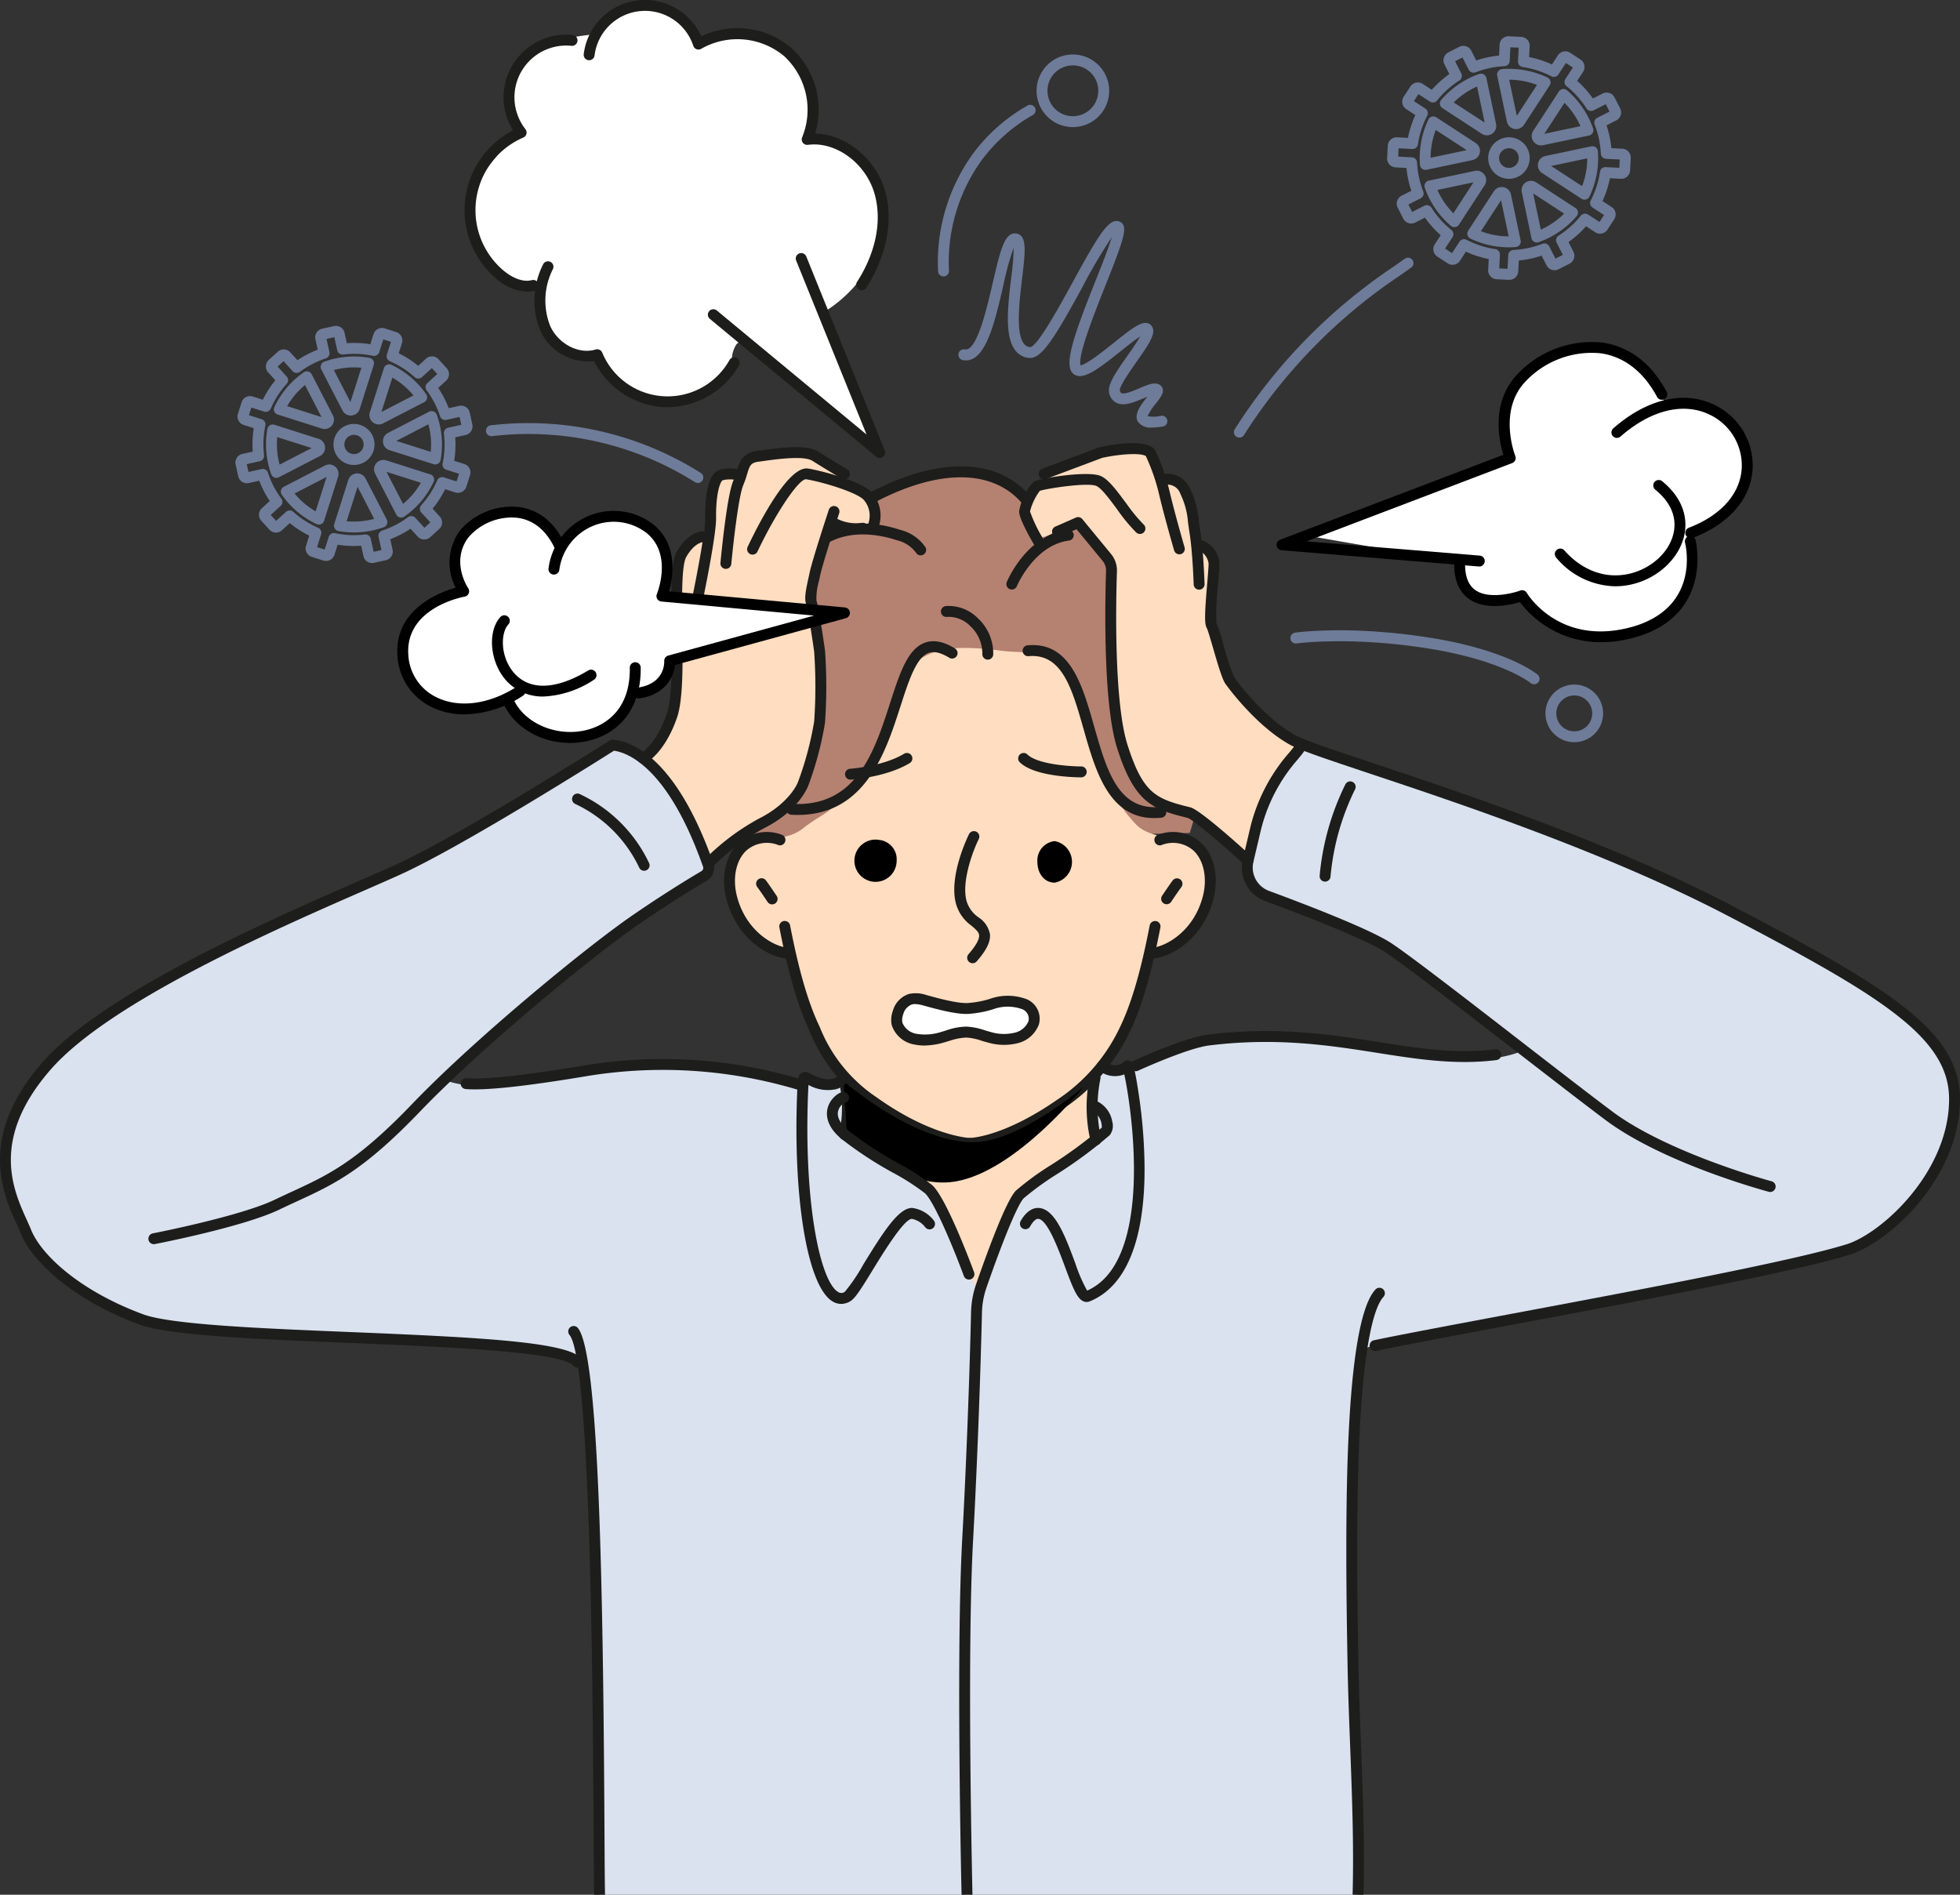<svg xmlns="http://www.w3.org/2000/svg" xmlns:xlink="http://www.w3.org/1999/xlink" width="312.819" height="302.394" viewBox="0 0 312.819 302.394">
  <rect x="0" y="0" width="312.819" height="302.394" fill="#333333" stroke="none"/>
  <defs>
    <clipPath id="clip-path">
      <rect id="長方形_7838" data-name="長方形 7838" width="312.819" height="302.394" fill="none"/>
    </clipPath>
  </defs>
  <g id="trouble01" transform="translate(0 -0.005)">
    <g id="グループ_19257" data-name="グループ 19257" transform="translate(0 0.005)" clip-path="url(#clip-path)">
      <path id="パス_37540" data-name="パス 37540" d="M681.746,409.654c-5.892-10.312-11.048-4.82-19.15-8.687s-7.734-6.78-13.626-6.78c-9.391-.184-20.255,7.549-27.252,11.785-2.762,1.841-6.445-1.1-6.813,1.1-.184,1.289,1.657,4.235,1.289,5.34-1.657,3.682-5.708,8.286-5.892,15.651a90.877,90.877,0,0,0,3.5,25.778l70.339-1.657s2.946-8.838,3.314-16.572a29.717,29.717,0,0,0-.368-5.708c-.184-1.473,3.867-2.21,1.657-5.708s-4.787-10.68-7-14.547" transform="translate(-494.264 -319.241)" fill="#b58171" fill-rule="evenodd"/>
      <path id="パス_37541" data-name="パス 37541" d="M892.794,412.263a23.6,23.6,0,0,1-2.232-15.6,8.945,8.945,0,0,0,.322-2.66,2.429,2.429,0,0,0-1.431-2.108c-.439-.153-.964-.144-1.292-.473a1.6,1.6,0,0,1-.355-.9,29.378,29.378,0,0,0-1.224-6.187c-.781-1.957-2.467-3.746-4.571-3.864-.14-1.321-.875-2.207-1.315-3.459a1.743,1.743,0,0,0-1.951-1.421c-4.541-.223-8.953,1.363-13.223,2.927a4.343,4.343,0,0,0-2.181,1.344c-.306.435-.442.967-.708,1.427a11.276,11.276,0,0,1-1.451,1.657c-1.343,1.53-1.121,2.578-.428,4.492.313.862.5,2.147,1.395,2.367,2.055.509,3.275-1.66,5.392-1.705,1.446-.031,2.51,1.288,3.334,2.476,1.577,2.275,3.192,4.64,3.7,7.361a21.884,21.884,0,0,1-.373,7.269c-.387,2.545.2,4.664,0,7.231a21.978,21.978,0,0,0,.98,8.486c.763,2.558.952,4.736,2.4,6.977.634.98,1.244,3.145,2.2,3.813a12.241,12.241,0,0,0,3.616,1.358c4.9,1.463,8.884,4.962,12.7,8.364a42.189,42.189,0,0,1,8.316-18.535,23.593,23.593,0,0,1-11.627-10.639" transform="translate(-696.658 -304.169)" fill="#ffddc0" fill-rule="evenodd"/>
      <path id="パス_37542" data-name="パス 37542" d="M576.377,386.292c-1.066-.828-1.567-2.175-2.4-3.24a8.255,8.255,0,0,0-5.142-2.832,20.9,20.9,0,0,0-5.984.047,9.735,9.735,0,0,0-3.369.826,3.543,3.543,0,0,0-2.021,2.662,2.5,2.5,0,0,0-3.348.6,7.256,7.256,0,0,0-1.263,3.518c-.344,2-.691,3.994-1.034,6a6.751,6.751,0,0,0-3.553,2.793,7.451,7.451,0,0,0-.588,2.8,57.06,57.06,0,0,0-.237,8.461c.12,1.678.388,3.345.471,5.026a23.17,23.17,0,0,1-5.086,15.567c3.507,3.649,5.783,8.071,7.782,12.721a19.988,19.988,0,0,0,2.166,4.29c4.058-4.154,10.155-6.06,13.652-10.7,2.31-3.062,3.2-6.978,3.449-10.805s-.07-7.671.11-11.5a29.649,29.649,0,0,0,.032-5.519c-.283-2.012-1.12-3.982-.906-6a11.728,11.728,0,0,1,.838-2.921l2.111-5.507a.935.935,0,0,1,.376-.541c.29-.149.63.036.917.188a4.2,4.2,0,0,0,4.588-.324,3.076,3.076,0,0,0,.332-4.333,19.361,19.361,0,0,0-1.9-1.277" transform="translate(-439.622 -307.772)" fill="#ffddc0" fill-rule="evenodd"/>
      <path id="パス_37543" data-name="パス 37543" d="M220.182,723.953c.429-2.767,2.987-2.666,5.727-3.24,14.845-3.112,60.321-10.856,72.813-14.776,5.408-1.7,16.929-11.505,16.931-24,0-10.227-10.739-16.923-35.724-29.982-25.53-13.344-58.422-22.776-67.822-26.4-2.271,3.232-5.048,6.112-6.98,9.587a15.336,15.336,0,0,0-2.058,6.4c-.144,2.255.242,4.935,1.833,6.653,1.493,1.612,3.741,2.2,5.79,2.744a43.29,43.29,0,0,1,7.139,2.456,54.013,54.013,0,0,1,7.56,4.477c2.39,1.628,4.768,3.262,7.181,4.856a65.317,65.317,0,0,1,13.373,11.377.294.294,0,0,1-.128.484,20.322,20.322,0,0,1-3.129.753,39.932,39.932,0,0,1-12.894-.558c-4.433-.758-8.823-1.7-13.271-2.381a65.92,65.92,0,0,0-14.079-1.032,51.657,51.657,0,0,0-13.672,3.137,86.333,86.333,0,0,1-12.726,3.82c-4.81.873-9.791.669-14.654.5-5.167-.175-10.328-.509-15.5-.6-1.236-.021-2.48-.065-3.713.036-1.122.092-2.231.29-3.339.486a14.115,14.115,0,0,1-5.051.366c-.653-.067-1.3-.156-1.937-.258l-.193.028a6.513,6.513,0,0,1-2.713-.545c-1.034-.275-3.587-.226-4.645-.368a27.215,27.215,0,0,1-3.146-.7,15.16,15.16,0,0,0-3.379-.548c-1.153-.031-2.3.058-3.454.122a29.177,29.177,0,0,1-3.452-.006c-1.109-.07-2.218-.152-3.329-.154a22.308,22.308,0,0,0-3.492.255c-1.125.176-2.232.449-3.348.676a46.5,46.5,0,0,1-5.642.652c-1.261.18-2.5.285-3.736.359l.141-.026q-2.412.237-4.822.486c-1.977.2-3.95.491-5.935.605a13.4,13.4,0,0,1-5.344-.548l-.243-.019c-.062.046-.122.093-.187.135a.285.285,0,0,1-.422-.186l-.145-.012c-.142-.012.345-.437.636-.656.371-.365.733-.747,1.1-1.121a1.13,1.13,0,0,0-.108.072,1.184,1.184,0,0,1,1.015-1.038.286.286,0,0,1,.13,0,7.508,7.508,0,0,1,.674-.5,305.837,305.837,0,0,1,27.325-22.492c5.115-3.517,9.141-5.953,10.945-7.015a1.467,1.467,0,0,0,.632-1.76c-6.1-17.271-13.273-18.941-15.239-19.109,0,0-23.515,14.953-34.035,19.774S22.3,663.857,11.122,676.678,6.081,698.7,7.834,703.087s8.328,10.3,18.41,14.027,65.629,2.11,69.65,6.839c4.421,5.2,3.26,75.958,3.507,84.982H220.442c.216-7.907-2.921-67.8-.26-84.982" transform="translate(-3.704 -506.541)" fill="#dae2ef"/>
      <path id="パス_37544" data-name="パス 37544" d="M684.115,574.547c-2.394-.552-5.156-.92-6.629-2.578-2.762-2.946-2.946-4.235-4.235-6.628-2.394-4.419-3.867-11.048-5.155-15.1-2.21-6.629-8.286-5.34-11.969-5.892-7.55-.921-13.81-1.1-16.94,6.445-.921,2.578-3.314,11.446-7.181,15.865-3.314,3.683-4.419,3.653-7.365,5.863-2.762,2.394-6.629,1.473-8.838,2.578-1.657.737-2.578,3.5-2.578,3.682-1.289,3.13.552,7.365.552,7.365l4.051,4.972,4.6,2.209a64.093,64.093,0,0,0,3.5,11.6,27.6,27.6,0,0,0,5.524,8.1s.041,4.051-.4,8.515c1.693,1.269,3.257,2.719,5.044,3.86,2.117,1.353,4.465,2.227,6.655,3.437a12.47,12.47,0,0,1,2.846,2.091c.828.836,1.164,3.219,1.739,4.24,2.238,3.978,2.714,7.939,5.135,11.32.817-2.271,1.611-4.549,2.512-6.788a44.682,44.682,0,0,1,3.151-6.522,18.184,18.184,0,0,1,1.914-2.684,15.8,15.8,0,0,1,2.263-2.058c2.758-2.1,5.994-3.454,8.867-5.367a84.026,84.026,0,0,1-.137-10.413,38.436,38.436,0,0,0,5.339-7.918c2.578-4.971,3.5-11.969,3.5-11.969s4.235-.368,7.734-5.524c3.315-4.787.184-11.232.184-11.232a26.71,26.71,0,0,0-3.682-1.473" transform="translate(-496.265 -440.495)" fill="#ffddc0" fill-rule="evenodd"/>
      <path id="パス_37545" data-name="パス 37545" d="M704.181,900.062a.871.871,0,0,0-.564,1.093,18.535,18.535,0,0,1,.131,8.619.87.87,0,0,0,.668,1.033.891.891,0,0,0,.183.019.87.87,0,0,0,.85-.687,19.922,19.922,0,0,0-.175-9.515.868.868,0,0,0-1.093-.562" transform="translate(-569.809 -728.906)" fill="#1d1d1b"/>
      <path id="パス_37546" data-name="パス 37546" d="M914.365,901.093a.87.87,0,0,0-1.691-.409,23.854,23.854,0,0,0,.13,10.355.87.87,0,0,0,.843.658.886.886,0,0,0,.212-.026.87.87,0,0,0,.633-1.055,22.481,22.481,0,0,1-.127-9.523" transform="translate(-738.742 -728.905)" fill="#1d1d1b"/>
      <path id="パス_37547" data-name="パス 37547" d="M684.539,807.764c-.061,0-6.149-.284-14.814-6.473a24.281,24.281,0,0,1-9.1-11.263c-1.814-3.778-3.312-8.918-4.718-16.176a.87.87,0,1,0-1.708.331c1.434,7.409,2.977,12.683,4.845,16.571a25.8,25.8,0,0,0,9.682,11.959c9.133,6.524,15.5,6.783,15.764,6.79a.87.87,0,0,0,.053-1.738" transform="translate(-529.805 -626.154)" fill="#1d1d1b"/>
      <path id="パス_37548" data-name="パス 37548" d="M840.6,773.161a.868.868,0,0,0-1.019.689c-1.405,7.258-2.9,12.4-4.73,16.2a28.384,28.384,0,0,1-10.011,11.6c-8.61,5.974-13.8,6.1-13.87,6.1a.87.87,0,0,0,0,1.74c.229,0,5.717-.073,14.86-6.417a30.127,30.127,0,0,0,10.6-12.306c1.88-3.917,3.423-9.191,4.857-16.6a.87.87,0,0,0-.689-1.019" transform="translate(-656.087 -626.152)" fill="#1d1d1b"/>
      <path id="パス_37549" data-name="パス 37549" d="M617.772,716.986c-2.328-.31-6.537-2.809-7.926-8.194-.739-2.863-.16-5.718,1.475-7.273a4.949,4.949,0,0,1,5.157-.886.87.87,0,0,0,.519-1.66,6.673,6.673,0,0,0-6.874,1.286c-2.118,2.014-2.869,5.45-1.961,8.968,1.614,6.256,6.495,9.1,9.382,9.484a.893.893,0,0,0,.116.007.87.87,0,0,0,.114-1.732" transform="translate(-492.228 -565.751)" fill="#1d1d1b"/>
      <path id="パス_37550" data-name="パス 37550" d="M636.377,737.661a.87.87,0,1,0-1.392,1.043c.531.709,1.618,2.338,1.629,2.355a.87.87,0,1,0,1.447-.965c-.045-.068-1.124-1.686-1.685-2.433" transform="translate(-514.119 -597.133)" fill="#1d1d1b"/>
      <path id="パス_37551" data-name="パス 37551" d="M965.627,698.973a.87.87,0,0,0,.519,1.66,4.952,4.952,0,0,1,5.157.886c1.635,1.554,2.214,4.41,1.475,7.273-1.39,5.385-5.6,7.884-7.927,8.194a.87.87,0,0,0,.114,1.732.889.889,0,0,0,.116-.007c2.886-.385,7.767-3.228,9.381-9.484.908-3.518.157-6.955-1.961-8.968a6.675,6.675,0,0,0-6.875-1.286" transform="translate(-780.799 -565.751)" fill="#1d1d1b"/>
      <path id="パス_37552" data-name="パス 37552" d="M977.8,737.487a.871.871,0,0,0-1.218.174c-.561.747-1.639,2.365-1.685,2.433a.87.87,0,0,0,1.448.965c.011-.017,1.1-1.645,1.63-2.354a.87.87,0,0,0-.174-1.218" transform="translate(-789.426 -597.134)" fill="#1d1d1b"/>
      <path id="パス_37553" data-name="パス 37553" d="M804.969,711.391a4.819,4.819,0,0,1-1.925-2.639c-.843-3.2,1.131-8.222,1.962-9.885a.87.87,0,0,0-1.556-.778c-.134.268-3.27,6.617-2.1,11.077a6.442,6.442,0,0,0,2.486,3.55c.732.623,1.183,1.031,1.22,1.532.049.648-.514,1.656-1.674,2.994a.87.87,0,1,0,1.314,1.139c1.538-1.773,2.183-3.089,2.094-4.265a4.07,4.07,0,0,0-1.826-2.725" transform="translate(-648.786 -564.978)" fill="#1d1d1b"/>
      <path id="パス_37554" data-name="パス 37554" d="M718.825,632.125c-3.315,2.023-8.576,2.4-8.628,2.405a.87.87,0,0,0,.058,1.738l.059,0c.233-.016,5.734-.409,9.417-2.655a.87.87,0,0,0-.906-1.485" transform="translate(-574.514 -511.841)" fill="#1d1d1b"/>
      <path id="パス_37555" data-name="パス 37555" d="M864.735,634.16c-1.849,0-7-.347-8.6-1.914a.87.87,0,0,0-1.216,1.244c2.394,2.342,9.062,2.41,9.815,2.41a.87.87,0,0,0,0-1.74" transform="translate(-692.168 -511.841)" fill="#1d1d1b"/>
      <path id="パス_37556" data-name="パス 37556" d="M708.149,907.5l.552,8.839s8.838,8.654,17.308,7.181c9.759-1.657,20.439-15.1,20.439-15.1s-10.5,9.022-17.861,8.838c-9.575-.184-20.439-9.759-20.439-9.759" transform="translate(-573.513 -734.963)" fill-rule="evenodd"/>
      <path id="パス_37557" data-name="パス 37557" d="M729.9,395.525a.87.87,0,0,0,.8,1.546c9.991-5.161,18.394-5.091,23.055.191a.87.87,0,1,0,1.3-1.151c-5.231-5.929-14.4-6.142-25.158-.586" transform="translate(-590.749 -317.072)" fill="#1d1d1b"/>
      <path id="パス_37558" data-name="パス 37558" d="M880.487,567.322c-6.722.685-8.578-5.884-10.557-12.84-1.893-6.655-3.843-13.539-10.606-12.94a.87.87,0,1,0,.153,1.733c5.331-.471,6.926,5.162,8.78,11.683,1.893,6.656,4.026,14.156,11.249,14.156a11.482,11.482,0,0,0,1.159-.061.87.87,0,1,0-.178-1.731" transform="translate(-695.303 -438.553)" fill="#1d1d1b"/>
      <path id="パス_37559" data-name="パス 37559" d="M686.895,539.4c-1.845-1.124-3.421-1.418-4.818-.9-2.747,1.021-4.025,4.986-5.506,9.576-2.525,7.828-5.385,16.7-15.678,16.135a.87.87,0,0,0-.1,1.737c.344.019.68.028,1.01.028,10.818,0,14.046-10,16.42-17.365,1.286-3.987,2.5-7.753,4.456-8.48.865-.321,1.947-.075,3.307.754a.87.87,0,1,0,.906-1.485" transform="translate(-534.498 -435.918)" fill="#1d1d1b"/>
      <path id="パス_37560" data-name="パス 37560" d="M854.574,444.679c-6.5.856-9.549,8.023-9.676,8.328a.87.87,0,1,0,1.607.667c.027-.065,2.775-6.544,8.3-7.27a.87.87,0,1,0-.226-1.725" transform="translate(-684.209 -360.13)" fill="#1d1d1b"/>
      <path id="パス_37561" data-name="パス 37561" d="M790.547,508.648a.87.87,0,0,0,.182,1.73,4.8,4.8,0,0,1,3.732,1.448,5.972,5.972,0,0,1,1.938,4.454.87.87,0,0,0,.823.914h.046a.87.87,0,0,0,.868-.824,7.647,7.647,0,0,0-2.477-5.807,6.532,6.532,0,0,0-5.111-1.916" transform="translate(-639.615 -411.919)" fill="#1d1d1b"/>
      <path id="パス_37562" data-name="パス 37562" d="M726.406,705.085a3.37,3.37,0,1,0,2.762,3.314,3.106,3.106,0,0,0-2.762-3.314" transform="translate(-586.062 -571.033)" fill-rule="evenodd"/>
      <path id="パス_37563" data-name="パス 37563" d="M873.619,706.056a3.105,3.105,0,0,0-2.762,3.314c0,1.842,1.1,3.315,2.762,3.315a3.37,3.37,0,0,0,0-6.628" transform="translate(-705.287 -571.819)" fill-rule="evenodd"/>
      <path id="パス_37564" data-name="パス 37564" d="M441.56,892.41a76.692,76.692,0,0,0-34.917-2.443c-9.713,1.63-16.133,2.328-19.08,2.071a.87.87,0,0,0-.151,1.733c3.094.27,9.66-.434,19.518-2.088a74.846,74.846,0,0,1,34.039,2.364.87.87,0,0,0,.59-1.637" transform="translate(-313.113 -719.967)" fill="#1d1d1b"/>
      <path id="パス_37565" data-name="パス 37565" d="M546.157,445.9c-.1-.017-2.59-.387-4.677,3.217-1.012,1.748-.945,6.623-.869,12.268.071,5.2.151,11.084-.752,13.689-1.706,4.92-4.124,6.258-4.178,6.287a.87.87,0,0,0,.781,1.554c.124-.062,3.065-1.576,5.04-7.271,1-2.893.924-8.683.848-14.283-.064-4.706-.137-10.04.635-11.373,1.441-2.488,2.853-2.376,2.885-2.372a.87.87,0,1,0,.286-1.716" transform="translate(-433.451 -361.113)" fill="#1d1d1b"/>
      <path id="パス_37566" data-name="パス 37566" d="M588.944,393.462a6.754,6.754,0,0,0-3.058-.013c-2.105.468-2.5,4.48-2.456,7.764.032,2.506-1.968,12.208-1.988,12.305a.869.869,0,0,0,.676,1.028.853.853,0,0,0,.177.018.87.87,0,0,0,.851-.694c.084-.406,2.058-9.986,2.024-12.68-.051-4.037.7-5.956,1.093-6.043a5.082,5.082,0,0,1,2.2-.013.87.87,0,1,0,.478-1.673" transform="translate(-470.882 -318.512)" fill="#1d1d1b"/>
      <path id="パス_37567" data-name="パス 37567" d="M624.984,378.908c-.028-.017-2.8-1.669-4.58-2.8s-5.453-.729-9.076-.226l-.711.1c-2.382.318-2.832,1.8-3.268,3.24a14.362,14.362,0,0,1-.54,1.553c-1.011,2.359-1.937,11.992-2.039,13.083a.87.87,0,0,0,.785.947c.028,0,.055,0,.082,0a.87.87,0,0,0,.865-.788c.271-2.888,1.141-10.775,1.906-12.56a15.9,15.9,0,0,0,.606-1.735c.419-1.384.561-1.85,1.833-2.02l.721-.1c2.281-.317,6.526-.906,7.9-.029,1.8,1.144,4.6,2.809,4.625,2.826a.87.87,0,1,0,.889-1.495" transform="translate(-489.786 -304.015)" fill="#1d1d1b"/>
      <path id="パス_37568" data-name="パス 37568" d="M636.972,393.249c-3.11-.523-7.779,8.542-9.644,12.465a.87.87,0,1,0,1.571.746c2.95-6.207,6.656-11.7,7.781-11.5,2.943.5,8.228,2.179,9.18,3.3a3.822,3.822,0,0,1,.723,3.741.87.87,0,0,0,1.607.666,5.564,5.564,0,0,0-1-5.532c-1.522-1.8-7.838-3.489-10.216-3.893" transform="translate(-507.99 -318.466)" fill="#1d1d1b"/>
      <path id="パス_37569" data-name="パス 37569" d="M612.808,424.8a.871.871,0,0,0-1.1.553c-.108.327-2.651,8.04-3.066,10.037-.063.3-.128.6-.191.892-.4,1.825-.708,3.267-.338,4.206.184.488.781,4.189,1.254,7.5a80.315,80.315,0,0,1,.005,11.125,51.921,51.921,0,0,1-2.581,9.677c-.486,1.257-2.338,3.9-6.194,5.827a37.043,37.043,0,0,0-8.373,6.2.87.87,0,0,0,1.235,1.226,35.813,35.813,0,0,1,7.916-5.872c5.333-2.666,6.88-6.345,7.039-6.755a52.7,52.7,0,0,0,2.681-10.064,80.969,80.969,0,0,0,.005-11.511c0-.022,0-.044-.007-.066-.235-1.643-1.027-7.071-1.362-7.922a9.948,9.948,0,0,1,.419-3.2c.064-.3.13-.6.194-.906.4-1.9,2.99-9.767,3.016-9.847a.87.87,0,0,0-.553-1.1" transform="translate(-479.426 -343.997)" fill="#1d1d1b"/>
      <path id="パス_37570" data-name="パス 37570" d="M700.923,435.476a6.7,6.7,0,0,1-4.133-.7.87.87,0,0,0-.748,1.571,8.3,8.3,0,0,0,3.8.936,11.887,11.887,0,0,0,1.261-.073.87.87,0,0,0-.184-1.73" transform="translate(-563.307 -352.044)" fill="#1d1d1b"/>
      <path id="パス_37571" data-name="パス 37571" d="M872.533,402.527c-1.411-1.912-2.743-3.717-3.976-4.278-2.038-.926-9.9.353-10.7.89a9.091,9.091,0,0,0-2.36,4.753c0,1.184,1.811,4.338,2.59,5.639a.87.87,0,1,0,1.493-.893,22.771,22.771,0,0,1-2.343-4.746,9.226,9.226,0,0,1,1.561-3.282c1.045-.37,7.68-1.4,9.044-.778.822.373,2.136,2.155,3.3,3.726a27.429,27.429,0,0,0,3.052,3.7.87.87,0,1,0,1.175-1.284,26.475,26.475,0,0,1-2.827-3.452" transform="translate(-692.844 -322.269)" fill="#1d1d1b"/>
      <path id="パス_37572" data-name="パス 37572" d="M892.811,379.733a31.826,31.826,0,0,0-2.318-6.6.86.86,0,0,0-.174-.233c-1.685-1.61-7.068-.576-8.678-.221a.857.857,0,0,0-.118.035l-9.041,3.392a.87.87,0,0,0,.612,1.629l8.982-3.37c2.752-.6,6.083-.837,6.946-.282a31.3,31.3,0,0,1,2.1,6.045c.872,3.705,2.407,8.977,2.422,9.03a.87.87,0,0,0,1.67-.487c-.015-.052-1.538-5.281-2.4-8.942" transform="translate(-706.146 -301.297)" fill="#1d1d1b"/>
      <path id="パス_37573" data-name="パス 37573" d="M979.419,405.1a14.135,14.135,0,0,0-1.381-5.052,3.916,3.916,0,0,0-4.259-2.38.864.864,0,0,0-.657,1.025.874.874,0,0,0,1.023.676,2.171,2.171,0,0,1,2.327,1.436,12.473,12.473,0,0,1,1.224,4.532c.072.525.153,1.114.262,1.8.479,3.033.645,8.061.647,8.111a.87.87,0,1,0,1.738-.056c-.007-.21-.171-5.186-.667-8.326-.106-.674-.186-1.251-.257-1.766" transform="translate(-788.093 -322.012)" fill="#1d1d1b"/>
      <path id="パス_37574" data-name="パス 37574" d="M97.853,620.882a.875.875,0,0,0-.541.133c-.235.149-23.584,14.976-33.931,19.718-1.5.689-3.526,1.573-5.868,2.6C43.168,649.6,16.463,661.275,6.763,672.4c-10.381,11.907-6.289,20.955-4.09,25.815.247.546.472,1.042.651,1.488,1.759,4.4,8.29,10.593,18.916,14.52,4.767,1.761,18.773,2.335,33.6,2.941,15.042.616,33.762,1.382,35.686,3.645a.87.87,0,0,0,1.326-1.127c-2.255-2.653-15.46-3.377-36.941-4.256-14.042-.575-28.561-1.169-33.07-2.835-10.125-3.742-16.288-9.493-17.9-13.534-.187-.467-.422-.987-.681-1.56-2.181-4.821-5.831-12.889,3.817-23.955,9.444-10.833,35.915-22.4,50.136-28.621,2.349-1.027,4.378-1.914,5.9-2.61,9.857-4.517,31.269-18.014,33.879-19.666,2.23.321,8.622,2.682,14.212,18.5a.594.594,0,0,1-.253.72c-1.928,1.134-5.92,3.557-11,7.047-7.356,5.057-25.147,19.658-35.2,30.141C56.93,688.247,52.387,690.343,46.635,693c-.9.417-1.838.847-2.822,1.32-5.495,2.638-19.271,5.328-19.41,5.354a.87.87,0,1,0,.331,1.708c.575-.112,14.136-2.758,19.832-5.494.976-.469,1.9-.9,2.8-1.309,5.919-2.729,10.594-4.885,19.638-14.315,9.981-10.405,27.635-24.894,34.932-29.911,5.033-3.461,8.985-5.859,10.893-6.982a2.344,2.344,0,0,0,1.011-2.8c-6.025-17.047-13.186-19.446-15.985-19.686" transform="translate(0 -502.836)" fill="#1d1d1b"/>
      <path id="パス_37575" data-name="パス 37575" d="M482.738,1193.686c-.215-39.381-.881-76.373-4.268-80.356a.87.87,0,0,0-1.325,1.127c3.442,4.049,3.741,58.675,3.853,79.239.027,4.939.046,8.514.089,10.111h1.738c-.041-1.592-.061-5.17-.088-10.121" transform="translate(-386.261 -901.413)" fill="#1d1d1b"/>
      <path id="パス_37576" data-name="パス 37576" d="M1132.5,1154.1c-.163-4.258-.332-8.662-.412-12.974-.139-7.491-.266-16.357-.154-25.314.319-25.465,2.732-31.825,4.142-33.35a.87.87,0,0,0-1.278-1.181c-2.806,3.035-4.355,14.645-4.6,34.51-.113,8.981.015,17.864.154,25.368.08,4.329.25,8.741.413,13.008.3,7.779.606,15.823.391,23.683,0,.024,1.739.024,1.739.024.216-7.91-.093-15.974-.392-23.774" transform="translate(-915.279 -875.478)" fill="#1d1d1b"/>
      <path id="パス_37577" data-name="パス 37577" d="M1088.154,511.387c-19.415-10.148-43.219-18.089-57.442-22.833-6.369-2.125-10.971-3.66-12.429-4.462-5.16-2.838-9.554-8.937-9.738-9.195a35.754,35.754,0,0,1-1.748-5.24,25.5,25.5,0,0,0-1.143-3.525,42.562,42.562,0,0,1,.276-6.1c.123-1.454.229-2.71.229-3.366a4.221,4.221,0,0,0-3.253-3.829.87.87,0,0,0-.089,1.735,2.663,2.663,0,0,1,1.6,2.094c0,.583-.108,1.864-.222,3.22-.4,4.734-.465,6.422-.067,7.087.163.293.625,1.888,1,3.17.87,3.007,1.48,5.033,2,5.768.194.271,4.813,6.681,10.316,9.708,1.6.878,6.02,2.354,12.716,4.587,14.174,4.728,37.9,12.641,57.186,22.724,24.516,12.814,35.259,19.449,35.257,29.211,0,11.677-10.783,21.431-16.322,23.169-8.525,2.676-33.615,7.379-53.774,11.159-9.14,1.714-17.033,3.193-21.7,4.171a.87.87,0,0,0,.177,1.721.842.842,0,0,0,.18-.019c4.646-.974,12.531-2.452,21.661-4.164,20.205-3.788,45.35-8.5,53.975-11.208,6.12-1.921,17.538-12.141,17.54-24.829,0-10.716-11.027-17.6-36.191-30.752" transform="translate(-811.525 -366.742)" fill="#1d1d1b"/>
      <path id="パス_37578" data-name="パス 37578" d="M905.219,480.394c-5.507-1.346-7.537-2.2-10.008-9.928-2.2-6.862-1.858-22.974-1.7-27.749a4.109,4.109,0,0,0-.934-2.746l-4.589-5.576a.869.869,0,0,0-1.021-.244l-3.288,1.441a.87.87,0,1,0,.7,1.593l2.685-1.177,4.171,5.068a2.372,2.372,0,0,1,.539,1.584c-.158,4.845-.5,21.208,1.784,28.336,2.772,8.661,5.608,9.708,11.242,11.085.841.27,5.268,4.006,9.063,7.464a.87.87,0,0,0,1.171-1.286c-2.466-2.246-8.358-7.51-9.811-7.865" transform="translate(-715.247 -351.549)" fill="#1d1d1b"/>
      <path id="パス_37579" data-name="パス 37579" d="M1127.017,690.274c-.165-.044-16.548-4.476-25.509-11.2-3.534-2.65-8.771-6.7-14.314-10.994-8.823-6.829-17.946-13.89-20.908-15.831-3.427-2.245-13.685-6.18-19.494-8.326a3.966,3.966,0,0,1-2.482-4.629c.361-1.524.771-3.264,1.143-4.86a26.684,26.684,0,0,1,5.959-11.516c.973-1.177,1.462-1.769,1.329-2.484a1.145,1.145,0,0,0-.581-.794.87.87,0,0,0-1.233,1.085c-.179.266-.534.7-.856,1.085a28.277,28.277,0,0,0-6.312,12.23c-.371,1.593-.781,3.331-1.142,4.853a5.708,5.708,0,0,0,3.573,6.662c5.74,2.12,15.86,6,19.143,8.149,2.905,1.9,12,8.943,20.8,15.751,5.548,4.295,10.79,8.352,14.334,11.01,9.234,6.925,25.42,11.3,26.1,11.486a.9.9,0,0,0,.225.029.87.87,0,0,0,.224-1.71" transform="translate(-844.266 -501.745)" fill="#1d1d1b"/>
      <path id="パス_37580" data-name="パス 37580" d="M1007.16,868.413c-6.276.79-12.229-.147-18.532-1.138-7.634-1.2-16.285-2.561-27.344-1.193-3.731.461-11.512,4.018-11.842,4.169a.87.87,0,1,0,.726,1.581c.078-.036,7.865-3.595,11.33-4.024,10.815-1.338,19.339,0,26.859,1.185,6.429,1.011,12.5,1.965,19.02,1.145a.87.87,0,0,0-.218-1.726" transform="translate(-768.521 -700.957)" fill="#1d1d1b"/>
      <path id="パス_37581" data-name="パス 37581" d="M711.007,931.618a36.728,36.728,0,0,0-5.381-3.485,58.737,58.737,0,0,1-8.065-5.284c-.843-.719-1.808-1.813-1.615-2.944a2.187,2.187,0,0,1,.97-1.409.87.87,0,0,0,.182-1.7c-.863-.262-1.987.8-2.466,1.673-.469.854-1.231,3.118,1.8,5.7a60,60,0,0,0,8.318,5.463,37.216,37.216,0,0,1,5.08,3.263c1.478,1.358,4.518,8.625,6.2,13.179a.87.87,0,1,0,1.632-.6c-.443-1.2-4.4-11.782-6.655-13.858" transform="translate(-562.208 -742.461)" fill="#1d1d1b"/>
      <path id="パス_37582" data-name="パス 37582" d="M687.132,921.445l-.086,0c-2.089,0-4.436,3.572-7.758,8.993a28.586,28.586,0,0,1-2.964,4.383.91.91,0,0,1-1.05.052c-2.961-1.722-5.627-14.793-4.769-32.906l0-.094c0-.022,0-.046,0-.073a6.253,6.253,0,0,0,4.386.7,3.3,3.3,0,0,0,1.98-1.424.861.861,0,0,0-.321-1.164.881.881,0,0,0-1.187.3c-.044.071-1.142,1.736-4.763-.323a1.107,1.107,0,0,0-1.1-.031c-.666.367-.7,1.241-.736,1.942l0,.089c-.833,17.6,1.535,32.11,5.632,34.493a2.662,2.662,0,0,0,1.347.378,2.81,2.81,0,0,0,1.508-.464c.761-.482,1.729-2.027,3.516-4.944,1.627-2.654,5-8.163,6.258-8.163a3.5,3.5,0,0,1,2.115,1.317.87.87,0,1,0,1.375-1.065,5.174,5.174,0,0,0-3.388-1.989" transform="translate(-541.485 -728.662)" fill="#1d1d1b"/>
      <path id="パス_37583" data-name="パス 37583" d="M873.7,890.1a.888.888,0,0,0-.946.221c-.115.121-1.175,1.14-2.939-.073a.87.87,0,0,0-.986,1.433,4.106,4.106,0,0,0,4.044.612c1.219,5.532,4.743,29.826-5.928,34.511a24.628,24.628,0,0,1-1.89-4.368c-1.593-4.283-3.239-8.712-5.862-8.826-1.72-.061-2.761,1.9-2.875,2.13a.87.87,0,1,0,1.553.785c.205-.406.793-1.216,1.246-1.176,1.47.063,3.246,4.84,4.307,7.694,1.22,3.281,1.9,5.014,2.912,5.461a1.3,1.3,0,0,0,.531.114,1.253,1.253,0,0,0,.467-.09c5.851-2.346,8.885-9.859,8.773-21.729a83.836,83.836,0,0,0-.9-11.157c-.777-5.267-1.065-5.376-1.5-5.541" transform="translate(-693.436 -720.827)" fill="#1d1d1b"/>
      <path id="パス_37584" data-name="パス 37584" d="M807.442,994.013c1.01-18.407,1.408-36,1.412-36.182a13.052,13.052,0,0,1,.727-4.128c2.722-7.825,5-13.283,5.934-14.245a46.515,46.515,0,0,1,5.313-3.853,71.243,71.243,0,0,0,8.423-6.225,2.438,2.438,0,0,0,.4-2.163,4.411,4.411,0,0,0-2.523-3.291.87.87,0,0,0-.643,1.616,2.825,2.825,0,0,1,1.492,2.645,71.807,71.807,0,0,1-8.121,5.973,45.168,45.168,0,0,0-5.588,4.082c-1.482,1.517-4.262,8.934-6.332,14.888a14.776,14.776,0,0,0-.823,4.669c0,.175-.4,17.74-1.41,36.118-1,18.293-.122,55.779-.1,56.694h1.738c-.007-.4-.908-38.24.1-56.6" transform="translate(-652.134 -748.218)" fill="#1d1d1b"/>
      <path id="パス_37585" data-name="パス 37585" d="M1113.067,656.008a.87.87,0,0,0-1.165.4,41.216,41.216,0,0,0-4.1,14.561.871.871,0,0,0,.788.945c.027,0,.053,0,.08,0a.87.87,0,0,0,.865-.791,39.461,39.461,0,0,1,3.924-13.949.87.87,0,0,0-.4-1.165" transform="translate(-897.183 -531.214)" fill="#1d1d1b"/>
      <path id="パス_37586" data-name="パス 37586" d="M481.554,666.259a.87.87,0,1,0-.73,1.579A21.26,21.26,0,0,1,491.02,678a.87.87,0,0,0,1.577-.735,23.029,23.029,0,0,0-11.042-11" transform="translate(-388.999 -539.523)" fill="#1d1d1b"/>
      <path id="パス_37587" data-name="パス 37587" d="M772.935,839.119c-3.6-1.2-4.847.486-8.8.737-1.833.116-5.143-.815-6.907-1.3a4.477,4.477,0,0,0-2.339-.173,3.084,3.084,0,0,0-1.966,2.12,3.345,3.345,0,0,0-.161,1.817,3.769,3.769,0,0,0,3.069,2.461,9.362,9.362,0,0,0,4.336-.375,12.813,12.813,0,0,1,3.609-.777,15.849,15.849,0,0,1,3.765.847,8.259,8.259,0,0,0,4.14.113,3.982,3.982,0,0,0,2.883-2.441,2.513,2.513,0,0,0-1.63-3.027" transform="translate(-609.594 -678.91)" fill="#fff" fill-rule="evenodd"/>
      <path id="パス_37588" data-name="パス 37588" d="M769.5,834.586a8.519,8.519,0,0,0-5.685.049,15.8,15.8,0,0,1-3.443.645c-1.635.1-4.778-.763-6.467-1.229l-.155-.043a5.234,5.234,0,0,0-2.8-.173,3.919,3.919,0,0,0-2.559,2.682,4.138,4.138,0,0,0-.183,2.291,4.611,4.611,0,0,0,3.748,3.117,7.44,7.44,0,0,0,1.446.137,11.98,11.98,0,0,0,3.3-.53c.225-.064.45-.133.676-.2a9.828,9.828,0,0,1,2.685-.542,9.09,9.09,0,0,1,2.5.514c.353.107.705.213,1.061.3a9.01,9.01,0,0,0,4.581.112,4.8,4.8,0,0,0,3.492-3.034,3.373,3.373,0,0,0-2.189-4.1m.52,3.605a3.122,3.122,0,0,1-2.274,1.847,7.3,7.3,0,0,1-3.7-.115c-.332-.086-.661-.186-.991-.285a10.518,10.518,0,0,0-2.983-.589,10.352,10.352,0,0,0-3.208.617c-.216.066-.433.132-.649.194a8.356,8.356,0,0,1-3.928.358,2.932,2.932,0,0,1-2.389-1.805,2.476,2.476,0,0,1,.139-1.342,2.283,2.283,0,0,1,1.373-1.558,1.91,1.91,0,0,1,.509-.063,5.37,5.37,0,0,1,1.367.237l.154.042c1.912.527,5.112,1.409,7.039,1.288a17.554,17.554,0,0,0,3.794-.7,6.825,6.825,0,0,1,4.673-.076,1.639,1.639,0,0,1,1.072,1.955" transform="translate(-605.885 -675.202)" fill="#1d1d1b"/>
      <path id="パス_37589" data-name="パス 37589" d="M370.636,431.182c-4.726-.725-9.681,4.084-9.681,4.084s-5.777-7.49-13.337-2.706c-5.2,3.36-2.915,10.547-2.915,10.547s-13.134,4.429-8.647,13.773c3.328,7.132,15.674,4.206,15.674,4.206s3.58,5.332,11.57,5.4c7.289-.06,9.18-6.981,9.18-6.981a6.8,6.8,0,0,0,4.1-1.353,8.15,8.15,0,0,0,2.219-4.015l24.952-7.489-26.184-2.677s3.92-11.25-6.926-12.788" transform="translate(-271.406 -349.028)" fill="#fff" fill-rule="evenodd"/>
      <path id="パス_37590" data-name="パス 37590" d="M507.727,444.28,479.671,441.7c.63-2.293,1.507-7.649-2.777-10.859a10.363,10.363,0,0,0-10.059-1.183,10.534,10.534,0,0,0-6.422,8.387.87.87,0,0,0,1.718.273,8.831,8.831,0,0,1,5.357-7.048,8.613,8.613,0,0,1,8.363.963c4.454,3.338,1.964,9.639,1.856,9.9a.87.87,0,0,0,.725,1.2l24.366,2.244-23.276,6.379a.876.876,0,0,0-.639.879c.015.368.022,3.611-4.2,4.232a.87.87,0,0,0,.126,1.73.858.858,0,0,0,.128-.009c4.14-.609,5.464-3.436,5.658-5.323l27.277-7.475a.87.87,0,0,0-.15-1.705" transform="translate(-372.868 -347.332)"/>
      <path id="パス_37591" data-name="パス 37591" d="M352.862,425.265a10.849,10.849,0,0,0-9.417,3.842,8.733,8.733,0,0,0-.634,9.039c-2.812.812-9.813,3.579-9.276,10.895a9.675,9.675,0,0,0,5.41,8.134,11.788,11.788,0,0,0,5.283,1.192,17.5,17.5,0,0,0,9.349-2.99.87.87,0,0,0-.942-1.463c-4.46,2.871-9.288,3.509-12.914,1.7a7.971,7.971,0,0,1-4.45-6.706c-.553-7.521,8.6-9.265,8.988-9.336a.871.871,0,0,0,.566-1.343c-.116-.172-2.8-4.263,0-8.068a9.129,9.129,0,0,1,7.817-3.173c2.654.336,4.762,2.1,6.1,5.1a.87.87,0,0,0,1.59-.707c-2.016-4.528-5.173-5.824-7.467-6.115" transform="translate(-270.099 -344.353)"/>
      <path id="パス_37592" data-name="パス 37592" d="M428.359,525.261c-5.255,3.167-9.511,3.248-11.983.228-2.013-2.46-2.058-6.16-.754-7.584a.87.87,0,0,0-1.283-1.175c-2.039,2.226-1.71,6.926.691,9.861a7.781,7.781,0,0,0,6.184,2.831,15.81,15.81,0,0,0,8.044-2.671.87.87,0,0,0-.9-1.49" transform="translate(-334.477 -418.26)"/>
      <path id="パス_37593" data-name="パス 37593" d="M443.508,555.912a.871.871,0,0,0-.857.883c.11,7.511-4.914,9.477-7.079,9.973-4.649,1.067-9.683-1.087-11.461-4.9a.87.87,0,1,0-1.577.735c1.774,3.805,6.023,6.187,10.553,6.187a12.881,12.881,0,0,0,2.874-.324c5.367-1.231,8.519-5.6,8.429-11.695a.859.859,0,0,0-.882-.857" transform="translate(-342.134 -450.221)"/>
      <path id="パス_37594" data-name="パス 37594" d="M1158.621,300.969s-6.042-13.317-20.022-6.428c-7.436,3.838-4.771,15.749-4.771,15.749l-31.175,12.317,22.51,3.9s.51,4.242,3.4,5.707,7.675.211,7.675.211,8.291,7.385,15,5.673c15.572-3.909,11.178-15.838,11.178-15.838s11.137-1.791,9.526-13.149c-1.477-10.242-13.317-8.14-13.317-8.14" transform="translate(-893.013 -236.941)" fill="#fff" fill-rule="evenodd"/>
      <path id="パス_37595" data-name="パス 37595" d="M1123.509,287.011a16.319,16.319,0,0,0-13.3,4.914c-4.447,4.516-3.079,10.759-2.382,13.01l-35.631,13.554a.87.87,0,0,0,.238,1.68l31.485,2.594c.024,0,.048,0,.072,0a.87.87,0,0,0,.07-1.737l-27.66-2.279,32.832-12.489a.87.87,0,0,0,.5-1.139c-.03-.073-2.871-7.317,1.73-11.99a14.516,14.516,0,0,1,11.821-4.4c3.762.5,6.9,2.909,9.075,6.969a.87.87,0,0,0,1.534-.822c-3.1-5.778-7.353-7.47-10.379-7.871" transform="translate(-867.89 -232.352)"/>
      <path id="パス_37596" data-name="パス 37596" d="M1258.21,449.92a.87.87,0,0,0-.628,1.058c.106.416,2.47,10.213-8.274,13.378-11.588,3.3-16.769-5.025-16.984-5.379a.87.87,0,0,0-1.049-.369c-1.278.474-5.05,1.389-7.135-.054-1.092-.755-1.651-2.119-1.661-4.053a.87.87,0,0,0-1.74.009c.014,2.536.825,4.378,2.411,5.475,2.621,1.812,6.545.922,8.084.465a16.148,16.148,0,0,0,12.933,6.4,20.518,20.518,0,0,0,5.624-.827c12.34-3.636,9.506-15.361,9.476-15.479a.869.869,0,0,0-1.057-.628" transform="translate(-988.648 -364.358)"/>
      <path id="パス_37597" data-name="パス 37597" d="M1322.468,403.225a.87.87,0,1,0-1.1,1.347c3.09,2.523,3.283,5.144,2.9,6.9-.644,2.955-3.37,5.539-6.782,6.431-3.824,1-7.7-.326-10.632-3.633a.87.87,0,1,0-1.3,1.155,12.562,12.562,0,0,0,9.408,4.548,11.719,11.719,0,0,0,2.965-.387c4.031-1.053,7.262-4.165,8.042-7.744.687-3.152-.557-6.212-3.5-8.616" transform="translate(-1057.16 -326.405)"/>
      <path id="パス_37598" data-name="パス 37598" d="M1369.155,335.05c-4.838-2.313-10.7-.941-16.086,3.766a.87.87,0,1,0,1.145,1.31c4.839-4.228,10.011-5.506,14.191-3.506a8.973,8.973,0,0,1,5.161,8.418c-.164,4.132-3.24,7.648-8.44,9.645a.87.87,0,1,0,.624,1.624c5.879-2.259,9.361-6.341,9.554-11.2a10.711,10.711,0,0,0-6.149-10.056" transform="translate(-1095.577 -270.459)"/>
      <path id="パス_37599" data-name="パス 37599" d="M448.34,24.837c.734-1.062.164-2.257.211-3.548a15.742,15.742,0,0,0-.975-6.7,10.738,10.738,0,0,0-6.187-5.837,11.118,11.118,0,0,0-8.509.469,4.353,4.353,0,0,1-1.605.576c-1.746.094-2.562-2.04-3.559-3.477a7.364,7.364,0,0,0-6.943-2.8,11.4,11.4,0,0,0-6.727,3.775c-.256.277-.653,1.418-.728,1.049a25.439,25.439,0,0,0-7.572,1.887,9.508,9.508,0,0,0-3.669,2.425c-2.26,2.667-1.692,6.67-.7,10.023a2.612,2.612,0,0,1,.161,1,2.537,2.537,0,0,1-.78,1.348,43.32,43.32,0,0,0-4.832,5.819,11.007,11.007,0,0,0-1.9,7.177,15.91,15.91,0,0,0,1.96,5.125,11.62,11.62,0,0,0,2.7,3.813c1.789,1.454,4.239,1.707,6.537,1.9.458,2.69.957,5.464,2.449,7.749s4.254,3.971,6.914,3.36c2.454,3.183,5.417,6.648,9.43,6.873a12.622,12.622,0,0,0,4.792-.928c3.04-1.059,6.369-2.8,7.063-5.94a4.514,4.514,0,0,1,.748-2.262,2.4,2.4,0,0,1,1.215-.612l21.622,17.913-9.035-22.329a21.692,21.692,0,0,0,4.706-3.845,19.879,19.879,0,0,0,5.1-11.955,11.679,11.679,0,0,0-.744-5.4c-1.792-4.167-6.641-6.128-11.147-6.649" transform="translate(-319.057 -2.795)" fill="#fff" fill-rule="evenodd"/>
      <path id="パス_37600" data-name="パス 37600" d="M407.267,29.156a10,10,0,0,0-9.493,15.228,14.352,14.352,0,0,0-2.76,23.6,8.019,8.019,0,0,0,4.951,2.139,5.118,5.118,0,0,0,1.245-.153.87.87,0,0,0-.424-1.688c-1.932.485-3.886-.968-4.635-1.615a12.616,12.616,0,0,1,3.261-21.137.87.87,0,0,0,.342-1.335,8.261,8.261,0,0,1,7.339-13.307.87.87,0,1,0,.175-1.731" transform="translate(-315.894 -23.576)" fill="#1d1d1b"/>
      <path id="パス_37601" data-name="パス 37601" d="M526.936,21.32a13.313,13.313,0,0,0-3.809-13.669A13.3,13.3,0,0,0,508.76,5.808,9.85,9.85,0,0,0,490,8.641a.87.87,0,0,0,1.727.214,8.115,8.115,0,0,1,15.76-1.541.87.87,0,0,0,1.276.472A11.642,11.642,0,0,1,521.98,8.959a11.644,11.644,0,0,1,2.885,12.95.869.869,0,0,0,.91,1.211c4.446-.586,9.215,2.9,10.63,7.775,1.246,4.291.229,9.433-2.792,14.109a.87.87,0,0,0,1.461.944c3.294-5.1,4.387-10.763,3-15.538-1.5-5.167-6.31-8.986-11.139-9.089" transform="translate(-396.835 -0.004)" fill="#1d1d1b"/>
      <path id="パス_37602" data-name="パス 37602" d="M480.934,234.9a.872.872,0,0,0-1.184.334,11.3,11.3,0,0,1-20.305-1.194.869.869,0,0,0-1.059-.5c-2.658.816-5.905-.859-7.239-3.733a11.062,11.062,0,0,1,.425-9.093.87.87,0,1,0-1.586-.714,12.782,12.782,0,0,0-.417,10.539,8.343,8.343,0,0,0,8.574,4.844,13.316,13.316,0,0,0,10.978,7.35q.358.021.716.021a13.317,13.317,0,0,0,11.431-6.672.87.87,0,0,0-.334-1.184" transform="translate(-363.328 -177.762)" fill="#1d1d1b"/>
      <path id="パス_37603" data-name="パス 37603" d="M609.956,212.9a.87.87,0,0,0-1.613.652l11.241,27.78-23.9-19.8a.87.87,0,1,0-1.11,1.34l26.551,22a.87.87,0,0,0,1.361-1Z" transform="translate(-481.279 -171.981)" fill="#1d1d1b"/>
      <path id="パス_37604" data-name="パス 37604" d="M1286.076,83.055a1.5,1.5,0,0,0,1.547.62l7.34-1.548a.869.869,0,0,0,.641-1.14,14.208,14.208,0,0,0-4.155-6.075.87.87,0,0,0-1.294.186l-4.1,6.289a1.5,1.5,0,0,0,.019,1.668m4.973-6.142a12.483,12.483,0,0,1,2.546,3.725l-5.766,1.216Z" transform="translate(-1041.349 -60.501)" fill="#6e7c99"/>
      <path id="パス_37605" data-name="パス 37605" d="M1258.311,66.209a1.5,1.5,0,0,0,2.726.509l4.1-6.289a.87.87,0,0,0-.353-1.259,14.214,14.214,0,0,0-7.236-1.348.87.87,0,0,0-.784,1.047Zm4.8-5.865-3.219,4.941-1.216-5.766a12.484,12.484,0,0,1,4.436.825" transform="translate(-1017.807 -46.795)" fill="#6e7c99"/>
      <path id="パス_37606" data-name="パス 37606" d="M1201.972,48.389l-1.739-.088a16.506,16.506,0,0,0-.775-3.642l1.553-.789a1.423,1.423,0,0,0,.622-1.91l-.89-1.752a1.423,1.423,0,0,0-1.91-.623l-1.546.786a16.3,16.3,0,0,0-2.514-2.806l.945-1.451a1.42,1.42,0,0,0-.415-1.965l-1.647-1.073a1.423,1.423,0,0,0-1.965.415l-.945,1.45a16.267,16.267,0,0,0-3.641-1.179l.088-1.733a1.423,1.423,0,0,0-1.347-1.49l-1.962-.1a1.44,1.44,0,0,0-1.025.364,1.414,1.414,0,0,0-.466.982l-.088,1.739a16.514,16.514,0,0,0-3.642.776l-.789-1.552a1.422,1.422,0,0,0-1.91-.623l-1.752.89a1.423,1.423,0,0,0-.623,1.91l.786,1.547a16.29,16.29,0,0,0-2.806,2.515l-1.45-.944a1.421,1.421,0,0,0-1.966.414l-1.072,1.646a1.42,1.42,0,0,0,.413,1.966l1.45.945a16.288,16.288,0,0,0-1.178,3.641l-1.733-.088a1.424,1.424,0,0,0-1.491,1.347l-.1,1.963a1.422,1.422,0,0,0,1.347,1.49l1.739.088a16.511,16.511,0,0,0,.776,3.642l-1.553.789a1.423,1.423,0,0,0-.623,1.91l.89,1.752a1.424,1.424,0,0,0,1.911.623l1.546-.786a16.284,16.284,0,0,0,2.515,2.806l-.945,1.45a1.419,1.419,0,0,0,.414,1.965l1.646,1.073a1.42,1.42,0,0,0,1.966-.414l.945-1.45a16.279,16.279,0,0,0,3.641,1.179l-.088,1.731a1.42,1.42,0,0,0,1.346,1.492l1.964.1.073,0a1.421,1.421,0,0,0,1.417-1.349l.089-1.739a16.531,16.531,0,0,0,3.642-.775l.788,1.552a1.423,1.423,0,0,0,1.91.623l1.751-.89a1.421,1.421,0,0,0,.624-1.911l-.785-1.546a16.306,16.306,0,0,0,2.806-2.515l1.45.945a1.422,1.422,0,0,0,1.965-.415l1.073-1.647a1.419,1.419,0,0,0-.415-1.965l-1.45-.945A16.268,16.268,0,0,0,1200,53.1l1.733.088a1.419,1.419,0,0,0,1.49-1.347l.1-1.963a1.42,1.42,0,0,0-1.347-1.49m-.474,3.046-2.183-.111a.859.859,0,0,0-.9.741,14.567,14.567,0,0,1-1.485,4.585.87.87,0,0,0,.3,1.13l1.827,1.191-.724,1.111-1.827-1.191a.872.872,0,0,0-1.154.185,14.558,14.558,0,0,1-3.549,3.181.869.869,0,0,0-.308,1.128l.99,1.948-1.183.6-.992-1.953a.87.87,0,0,0-1.09-.417,14.787,14.787,0,0,1-4.628.985.869.869,0,0,0-.826.825l-.111,2.187-1.324-.067.11-2.183a.87.87,0,0,0-.741-.9,14.545,14.545,0,0,1-4.584-1.484.87.87,0,0,0-1.13.3l-1.19,1.827-1.112-.725,1.19-1.827a.871.871,0,0,0-.185-1.154,14.571,14.571,0,0,1-3.181-3.549.87.87,0,0,0-1.128-.308l-1.949.99-.6-1.183,1.953-.992a.87.87,0,0,0,.417-1.09,14.784,14.784,0,0,1-.985-4.628.869.869,0,0,0-.825-.826l-2.187-.111.067-1.325,2.183.111a.873.873,0,0,0,.9-.741,14.559,14.559,0,0,1,1.485-4.584.87.87,0,0,0-.3-1.13l-1.828-1.191.724-1.112,1.828,1.191a.87.87,0,0,0,1.153-.185,14.55,14.55,0,0,1,3.548-3.181.87.87,0,0,0,.308-1.128l-.99-1.949,1.183-.6.993,1.953a.87.87,0,0,0,1.09.417,14.788,14.788,0,0,1,4.627-.985.869.869,0,0,0,.825-.825l.111-2.187,1.325.067-.11,2.183a.87.87,0,0,0,.741.9,14.565,14.565,0,0,1,4.583,1.484.87.87,0,0,0,1.13-.3l1.191-1.827,1.112.725-1.191,1.827a.87.87,0,0,0,.185,1.154,14.565,14.565,0,0,1,3.181,3.549.869.869,0,0,0,1.127.308l1.948-.99.6,1.183-1.953.992a.871.871,0,0,0-.417,1.09,14.8,14.8,0,0,1,.985,4.628.869.869,0,0,0,.824.826l2.187.111Z" transform="translate(-943.054 -24.653)" fill="#6e7c99"/>
      <path id="パス_37607" data-name="パス 37607" d="M1252.579,121.891a3.313,3.313,0,1,0-1.8-.538,3.316,3.316,0,0,0,1.8.538m-1.31-4.171a1.575,1.575,0,0,1,2.176-.459,1.572,1.572,0,0,1-1.716,2.635,1.574,1.574,0,0,1-.459-2.176" transform="translate(-1011.759 -93.353)" fill="#6e7c99"/>
      <path id="パス_37608" data-name="パス 37608" d="M1238.723,158.177a1.5,1.5,0,0,0-2.725-.51l-4.1,6.29a.87.87,0,0,0,.353,1.259,14.207,14.207,0,0,0,6.133,1.39q.552,0,1.1-.043a.87.87,0,0,0,.784-1.047Zm-4.8,5.865,3.22-4.942,1.217,5.766a12.482,12.482,0,0,1-4.437-.825" transform="translate(-997.572 -127.139)" fill="#6e7c99"/>
      <path id="パス_37609" data-name="パス 37609" d="M1285.914,156.148l-6.289-4.1a1.5,1.5,0,0,0-2.287,1.567l1.548,7.341a.87.87,0,0,0,1.14.641,14.219,14.219,0,0,0,6.073-4.157.87.87,0,0,0-.186-1.294m-5.538,3.442-1.217-5.767,4.94,3.219a12.5,12.5,0,0,1-3.723,2.548" transform="translate(-1034.459 -122.946)" fill="#6e7c99"/>
      <path id="パス_37610" data-name="パス 37610" d="M1300.223,122.909a.871.871,0,0,0-.7-.155l-7.339,1.548a1.5,1.5,0,0,0-.51,2.726l6.289,4.1a.87.87,0,0,0,.475.141.88.88,0,0,0,.235-.032.871.871,0,0,0,.549-.462,14.217,14.217,0,0,0,1.347-7.235.871.871,0,0,0-.345-.629m-2.176,6.2-4.941-3.22,5.765-1.216a12.493,12.493,0,0,1-.824,4.436" transform="translate(-1045.544 -99.402)" fill="#6e7c99"/>
      <path id="パス_37611" data-name="パス 37611" d="M1205.38,143.949a1.493,1.493,0,0,0-1.547-.62l-7.34,1.548a.869.869,0,0,0-.641,1.14,14.206,14.206,0,0,0,4.156,6.074.869.869,0,0,0,.566.209.882.882,0,0,0,.124-.009.871.871,0,0,0,.605-.386l4.1-6.29a1.5,1.5,0,0,0-.02-1.667m-4.972,6.142a12.494,12.494,0,0,1-2.547-3.725l5.767-1.216Z" transform="translate(-968.453 -116.053)" fill="#6e7c99"/>
      <path id="パス_37612" data-name="パス 37612" d="M1192.876,106.267l7.34-1.548a1.5,1.5,0,0,0,.509-2.726l-6.289-4.1a.87.87,0,0,0-1.259.353,14.224,14.224,0,0,0-1.348,7.235.87.87,0,0,0,1.046.784m1.476-6.351,4.941,3.22-5.766,1.216a12.5,12.5,0,0,1,.826-4.436" transform="translate(-965.2 -79.17)" fill="#6e7c99"/>
      <path id="パス_37613" data-name="パス 37613" d="M1209.11,67.3l6.289,4.1a1.5,1.5,0,0,0,2.287-1.567l-1.548-7.34a.87.87,0,0,0-1.14-.641A14.218,14.218,0,0,0,1208.925,66a.871.871,0,0,0,.186,1.295m5.539-3.44,1.216,5.765-4.94-3.219a12.48,12.48,0,0,1,3.724-2.546" transform="translate(-978.91 -50.05)" fill="#6e7c99"/>
      <path id="パス_37614" data-name="パス 37614" d="M875.957,45.747a5.794,5.794,0,1,0,5.794,5.794,5.8,5.8,0,0,0-5.794-5.794m0,9.849a4.055,4.055,0,1,1,4.055-4.055,4.059,4.059,0,0,1-4.055,4.055" transform="translate(-704.724 -37.05)" fill="#6e7c99"/>
      <path id="パス_37615" data-name="パス 37615" d="M801.626,88.173a28.142,28.142,0,0,0-8.648,7.632,29.56,29.56,0,0,0-5.6,18.8.87.87,0,0,0,.868.832h.039a.87.87,0,0,0,.831-.907,27.81,27.81,0,0,1,5.253-17.688,26.417,26.417,0,0,1,8.118-7.162.87.87,0,1,0-.865-1.509" transform="translate(-637.66 -71.317)" fill="#6e7c99"/>
      <path id="パス_37616" data-name="パス 37616" d="M1302.776,574.7a4.6,4.6,0,1,0,3.689,5.362,4.607,4.607,0,0,0-3.689-5.362m1.978,5.045a2.863,2.863,0,1,1-2.294-3.335,2.868,2.868,0,0,1,2.294,3.335" transform="translate(-1050.683 -465.372)" fill="#6e7c99"/>
      <path id="パス_37617" data-name="パス 37617" d="M1104.995,530.213c-12.575-1.94-20.815-.788-21.161-.738a.87.87,0,0,0,.25,1.721c.082-.012,8.347-1.161,20.646.736,12.129,1.871,16.681,5.532,16.726,5.569a.87.87,0,0,0,1.115-1.336c-.194-.162-4.889-4-17.575-5.953" transform="translate(-877.169 -428.499)" fill="#6e7c99"/>
      <path id="パス_37618" data-name="パス 37618" d="M1063.173,216.377c-.576.415-1.188.846-1.833,1.3a87.847,87.847,0,0,0-25.308,25.9.87.87,0,1,0,1.453.956,86.291,86.291,0,0,1,24.857-25.429c.65-.458,1.267-.892,1.848-1.311a.87.87,0,0,0-1.017-1.411" transform="translate(-838.942 -175.107)" fill="#6e7c99"/>
      <path id="パス_37619" data-name="パス 37619" d="M836.815,216.592a5.229,5.229,0,0,1-2.133.052,8.666,8.666,0,0,1,1.275-1.959c.774-1,1.286-1.658,1.149-2.345a1.064,1.064,0,0,0-.536-.728c-.822-.445-1.879.009-3.219.584-.89.382-2.376,1.021-2.874.765a.6.6,0,0,1-.228-.425c-.072-.665,1.641-3.1,2.664-4.561,2.06-2.934,3.421-4.873,2.234-5.921-1.094-.929-2.788.424-5.863,2.884-1.555,1.244-4.4,3.517-5.317,3.576-.447-1.589,2.321-8.545,3.993-12.743,3.086-7.754,3.627-9.48,2.312-10.147-1.667-.782-3.285,1.84-7.483,9.524-2.1,3.84-5.61,10.268-6.823,10.474a1.345,1.345,0,0,1-1-.51c-1.365-1.663-.759-6.73-.316-10.43.518-4.328.83-6.94-.954-7.188-1.844-.276-2.545,2.776-3.717,7.823-.958,4.13-2.551,11.054-4.474,10.668a.87.87,0,0,0-.335,1.707c3.565.7,5.057-5.748,6.5-11.982a44.3,44.3,0,0,1,1.638-5.951,38.771,38.771,0,0,1-.39,4.716c-.532,4.454-1.136,9.5.7,11.739a3.065,3.065,0,0,0,2.214,1.142c.039,0,.076,0,.114,0,1.943,0,4.07-3.517,8.366-11.379a82.423,82.423,0,0,1,4.646-7.881c-.493,1.687-1.643,4.577-2.618,7.027-2.936,7.377-4.795,12.354-3.9,14.26a1.531,1.531,0,0,0,1.055.823c1.452.312,3.563-1.269,6.87-3.914.952-.761,2.246-1.8,3.129-2.368-.481.868-1.361,2.122-2.011,3.048-2.008,2.86-3.224,4.677-2.94,5.929a2.227,2.227,0,0,0,1.132,1.6c1.226.63,2.888-.084,4.356-.712.183-.079.394-.169.608-.257l-.062.081c-1,1.288-2.131,2.747-1.442,3.923a2.458,2.458,0,0,0,2.269.918,11.412,11.412,0,0,0,1.664-.148.87.87,0,1,0-.259-1.72" transform="translate(-651.522 -150.226)" fill="#6e7c99"/>
      <path id="パス_37620" data-name="パス 37620" d="M272.628,307.857a1.486,1.486,0,0,0,1.323.807c.042,0,.084,0,.127-.005a1.487,1.487,0,0,0,1.3-1.033l2.244-7.044a.871.871,0,0,0-.675-1.12,14.014,14.014,0,0,0-7.229.615.869.869,0,0,0-.477,1.217Zm3.019-6.82-1.749,5.488-2.642-5.114a12.316,12.316,0,0,1,4.391-.374" transform="translate(-217.97 -242.35)" fill="#6e7c99"/>
      <path id="パス_37621" data-name="パス 37621" d="M284.211,356.028a3.275,3.275,0,1,0,1.915,1.617,3.278,3.278,0,0,0-1.915-1.617m.468,3.586a1.535,1.535,0,1,1-.1-1.171,1.537,1.537,0,0,1,.1,1.171" transform="translate(-226.718 -288.214)" fill="#6e7c99"/>
      <path id="パス_37622" data-name="パス 37622" d="M310.663,315.073a1.486,1.486,0,0,0,1.646.185l6.563-3.391a.869.869,0,0,0,.315-1.269,14.013,14.013,0,0,0-5.54-4.684.869.869,0,0,0-1.2.523l-2.245,7.045a1.487,1.487,0,0,0,.459,1.592m3.13-7.124a12.277,12.277,0,0,1,3.365,2.846l-5.114,2.642Z" transform="translate(-251.17 -247.686)" fill="#6e7c99"/>
      <path id="パス_37623" data-name="パス 37623" d="M235.454,289.3l-.419-1.889a1.412,1.412,0,0,0-1.684-1.073l-1.663.369a16.271,16.271,0,0,0-1.681-3.238l1.259-1.147a1.411,1.411,0,0,0,.093-1.995l-1.3-1.431a1.412,1.412,0,0,0-1.995-.092l-1.254,1.143a16.028,16.028,0,0,0-3.105-2l.514-1.614a1.415,1.415,0,0,0-.917-1.774l-1.844-.587a1.414,1.414,0,0,0-1.774.916l-.514,1.614a16.07,16.07,0,0,0-3.746-.166l-.367-1.657a1.412,1.412,0,0,0-1.684-1.073l-1.89.419a1.415,1.415,0,0,0-1.072,1.685l.369,1.663a16.279,16.279,0,0,0-3.237,1.68l-1.148-1.26a1.414,1.414,0,0,0-1.994-.092l-1.431,1.3A1.414,1.414,0,0,0,202.87,281l1.143,1.255a16.036,16.036,0,0,0-2,3.105l-1.614-.514a1.412,1.412,0,0,0-1.774.917l-.587,1.844a1.412,1.412,0,0,0,.917,1.774l1.614.514a16.032,16.032,0,0,0-.165,3.746l-1.657.368a1.414,1.414,0,0,0-1.073,1.684l.419,1.889a1.413,1.413,0,0,0,1.684,1.073l1.664-.369a16.267,16.267,0,0,0,1.68,3.238l-1.259,1.147a1.414,1.414,0,0,0-.093,2l1.3,1.43a1.411,1.411,0,0,0,1.995.093l1.255-1.143a16.036,16.036,0,0,0,3.105,2l-.514,1.614a1.413,1.413,0,0,0,.917,1.774l1.844.587a1.412,1.412,0,0,0,1.774-.917l.514-1.614a16.043,16.043,0,0,0,3.746.166l.368,1.656a1.413,1.413,0,0,0,1.376,1.107,1.43,1.43,0,0,0,.309-.034l1.889-.419a1.412,1.412,0,0,0,1.073-1.685l-.369-1.663a16.271,16.271,0,0,0,3.237-1.68l1.148,1.26a1.414,1.414,0,0,0,1.995.092l1.431-1.3a1.414,1.414,0,0,0,.092-1.995l-1.143-1.254a16.041,16.041,0,0,0,2-3.106l1.614.514a1.412,1.412,0,0,0,1.774-.917l.587-1.843a1.412,1.412,0,0,0-.917-1.775l-1.613-.514a16.046,16.046,0,0,0,.165-3.746l1.657-.368a1.414,1.414,0,0,0,1.073-1.684m-3.858.521a.87.87,0,0,0-.675.954,14.327,14.327,0,0,1-.209,4.737.87.87,0,0,0,.586,1.011l2.034.648-.389,1.22-2.034-.648a.869.869,0,0,0-1.063.485,14.322,14.322,0,0,1-2.535,3.946.869.869,0,0,0,0,1.169l1.441,1.581-.947.863-1.444-1.585a.87.87,0,0,0-1.162-.112,14.536,14.536,0,0,1-4.132,2.145.87.87,0,0,0-.577,1.015l.464,2.093-1.25.277-.464-2.088a.871.871,0,0,0-.954-.675,14.325,14.325,0,0,1-4.737-.209.871.871,0,0,0-1.01.586l-.648,2.034-1.22-.389.648-2.034a.87.87,0,0,0-.485-1.063,14.316,14.316,0,0,1-3.946-2.535.87.87,0,0,0-1.169,0l-1.581,1.441-.862-.946,1.584-1.445a.869.869,0,0,0,.113-1.162A14.533,14.533,0,0,1,202.832,297a.869.869,0,0,0-1.015-.577l-2.093.464-.277-1.25,2.089-.463a.87.87,0,0,0,.675-.955,14.331,14.331,0,0,1,.209-4.736.87.87,0,0,0-.587-1.01l-2.034-.648.389-1.22,2.034.648a.871.871,0,0,0,1.063-.485,14.32,14.32,0,0,1,2.535-3.946.87.87,0,0,0,0-1.169l-1.441-1.581.947-.863,1.444,1.585a.871.871,0,0,0,1.162.113,14.543,14.543,0,0,1,4.132-2.145.87.87,0,0,0,.577-1.014l-.464-2.093,1.25-.278.464,2.089a.868.868,0,0,0,.954.675,14.349,14.349,0,0,1,4.737.21.871.871,0,0,0,1.011-.586l.649-2.035,1.22.389-.648,2.034a.87.87,0,0,0,.485,1.063,14.325,14.325,0,0,1,3.946,2.535.869.869,0,0,0,1.169,0l1.582-1.441.862.946-1.585,1.445a.87.87,0,0,0-.112,1.162,14.544,14.544,0,0,1,2.145,4.132.868.868,0,0,0,1.014.577l2.093-.464.277,1.25Z" transform="translate(-160.067 -221.564)" fill="#6e7c99"/>
      <path id="パス_37624" data-name="パス 37624" d="M230.509,318.586l7.044,2.244a1.491,1.491,0,0,0,1.778-2.1l-3.391-6.563a.869.869,0,0,0-1.269-.315,14.021,14.021,0,0,0-4.684,5.54.869.869,0,0,0,.523,1.2m4.358-4.708,2.642,5.113-5.488-1.748a12.283,12.283,0,0,1,2.846-3.365" transform="translate(-186.193 -252.432)" fill="#6e7c99"/>
      <path id="パス_37625" data-name="パス 37625" d="M329.556,345.133a.873.873,0,0,0-.717.037l-6.563,3.391a1.491,1.491,0,0,0,.232,2.746l7.044,2.244a.87.87,0,0,0,1.12-.675,14.015,14.015,0,0,0-.616-7.229.87.87,0,0,0-.5-.514m-.46,6.447-5.488-1.749,5.113-2.642a12.279,12.279,0,0,1,.375,4.391" transform="translate(-260.35 -279.467)" fill="#6e7c99"/>
      <path id="パス_37626" data-name="パス 37626" d="M285.416,398.208a1.491,1.491,0,0,0-2.745.232l-2.245,7.045a.87.87,0,0,0,.675,1.12,14.007,14.007,0,0,0,7.23-.616.87.87,0,0,0,.477-1.217ZM282.4,405.03l1.749-5.489,2.642,5.114a12.267,12.267,0,0,1-4.391.375" transform="translate(-227.077 -321.848)" fill="#6e7c99"/>
      <path id="パス_37627" data-name="パス 37627" d="M322.956,388.379l-7.043-2.244a1.491,1.491,0,0,0-1.777,2.1l3.392,6.565a.871.871,0,0,0,.563.445.882.882,0,0,0,.21.025.869.869,0,0,0,.5-.156,14.018,14.018,0,0,0,4.682-5.542.87.87,0,0,0-.523-1.2m-4.357,4.71-2.643-5.115,5.488,1.749a12.289,12.289,0,0,1-2.845,3.366" transform="translate(-254.276 -312.665)" fill="#6e7c99"/>
      <path id="パス_37628" data-name="パス 37628" d="M232.726,359.9a1.486,1.486,0,0,0-1.033-1.295l-7.044-2.245a.87.87,0,0,0-1.12.675,14.014,14.014,0,0,0,.615,7.229.869.869,0,0,0,1.217.477l6.564-3.391a1.487,1.487,0,0,0,.8-1.451m-7.247,2.823a12.293,12.293,0,0,1-.374-4.391l5.488,1.749Z" transform="translate(-180.853 -288.572)" fill="#6e7c99"/>
      <path id="パス_37629" data-name="パス 37629" d="M244.44,390.254a1.487,1.487,0,0,0-1.646-.186l-6.564,3.392a.87.87,0,0,0-.315,1.269,14.011,14.011,0,0,0,5.541,4.684.87.87,0,0,0,1.2-.523l2.245-7.045a1.486,1.486,0,0,0-.459-1.592m-3.13,7.124a12.278,12.278,0,0,1-3.365-2.846l5.114-2.642Z" transform="translate(-190.936 -315.773)" fill="#6e7c99"/>
      <path id="パス_37630" data-name="パス 37630" d="M442.2,363.064a51.533,51.533,0,0,0-33.512-7.593.87.87,0,1,0,.213,1.727,49.779,49.779,0,0,1,32.363,7.332.87.87,0,1,0,.937-1.466" transform="translate(-330.367 -287.593)" fill="#6e7c99"/>
      <path id="パス_37631" data-name="パス 37631" d="M702.363,440.5c-4.459-1.471-8.743-1.336-12.064.381a.87.87,0,0,0,.8,1.546c3.917-2.024,8.4-1.041,10.72-.274a5.313,5.313,0,0,1,3.045,1.977.87.87,0,0,0,1.507-.87,6.836,6.836,0,0,0-4.007-2.759" transform="translate(-558.675 -355.933)" fill="#1d1d1b"/>
    </g>
  </g>
</svg>
